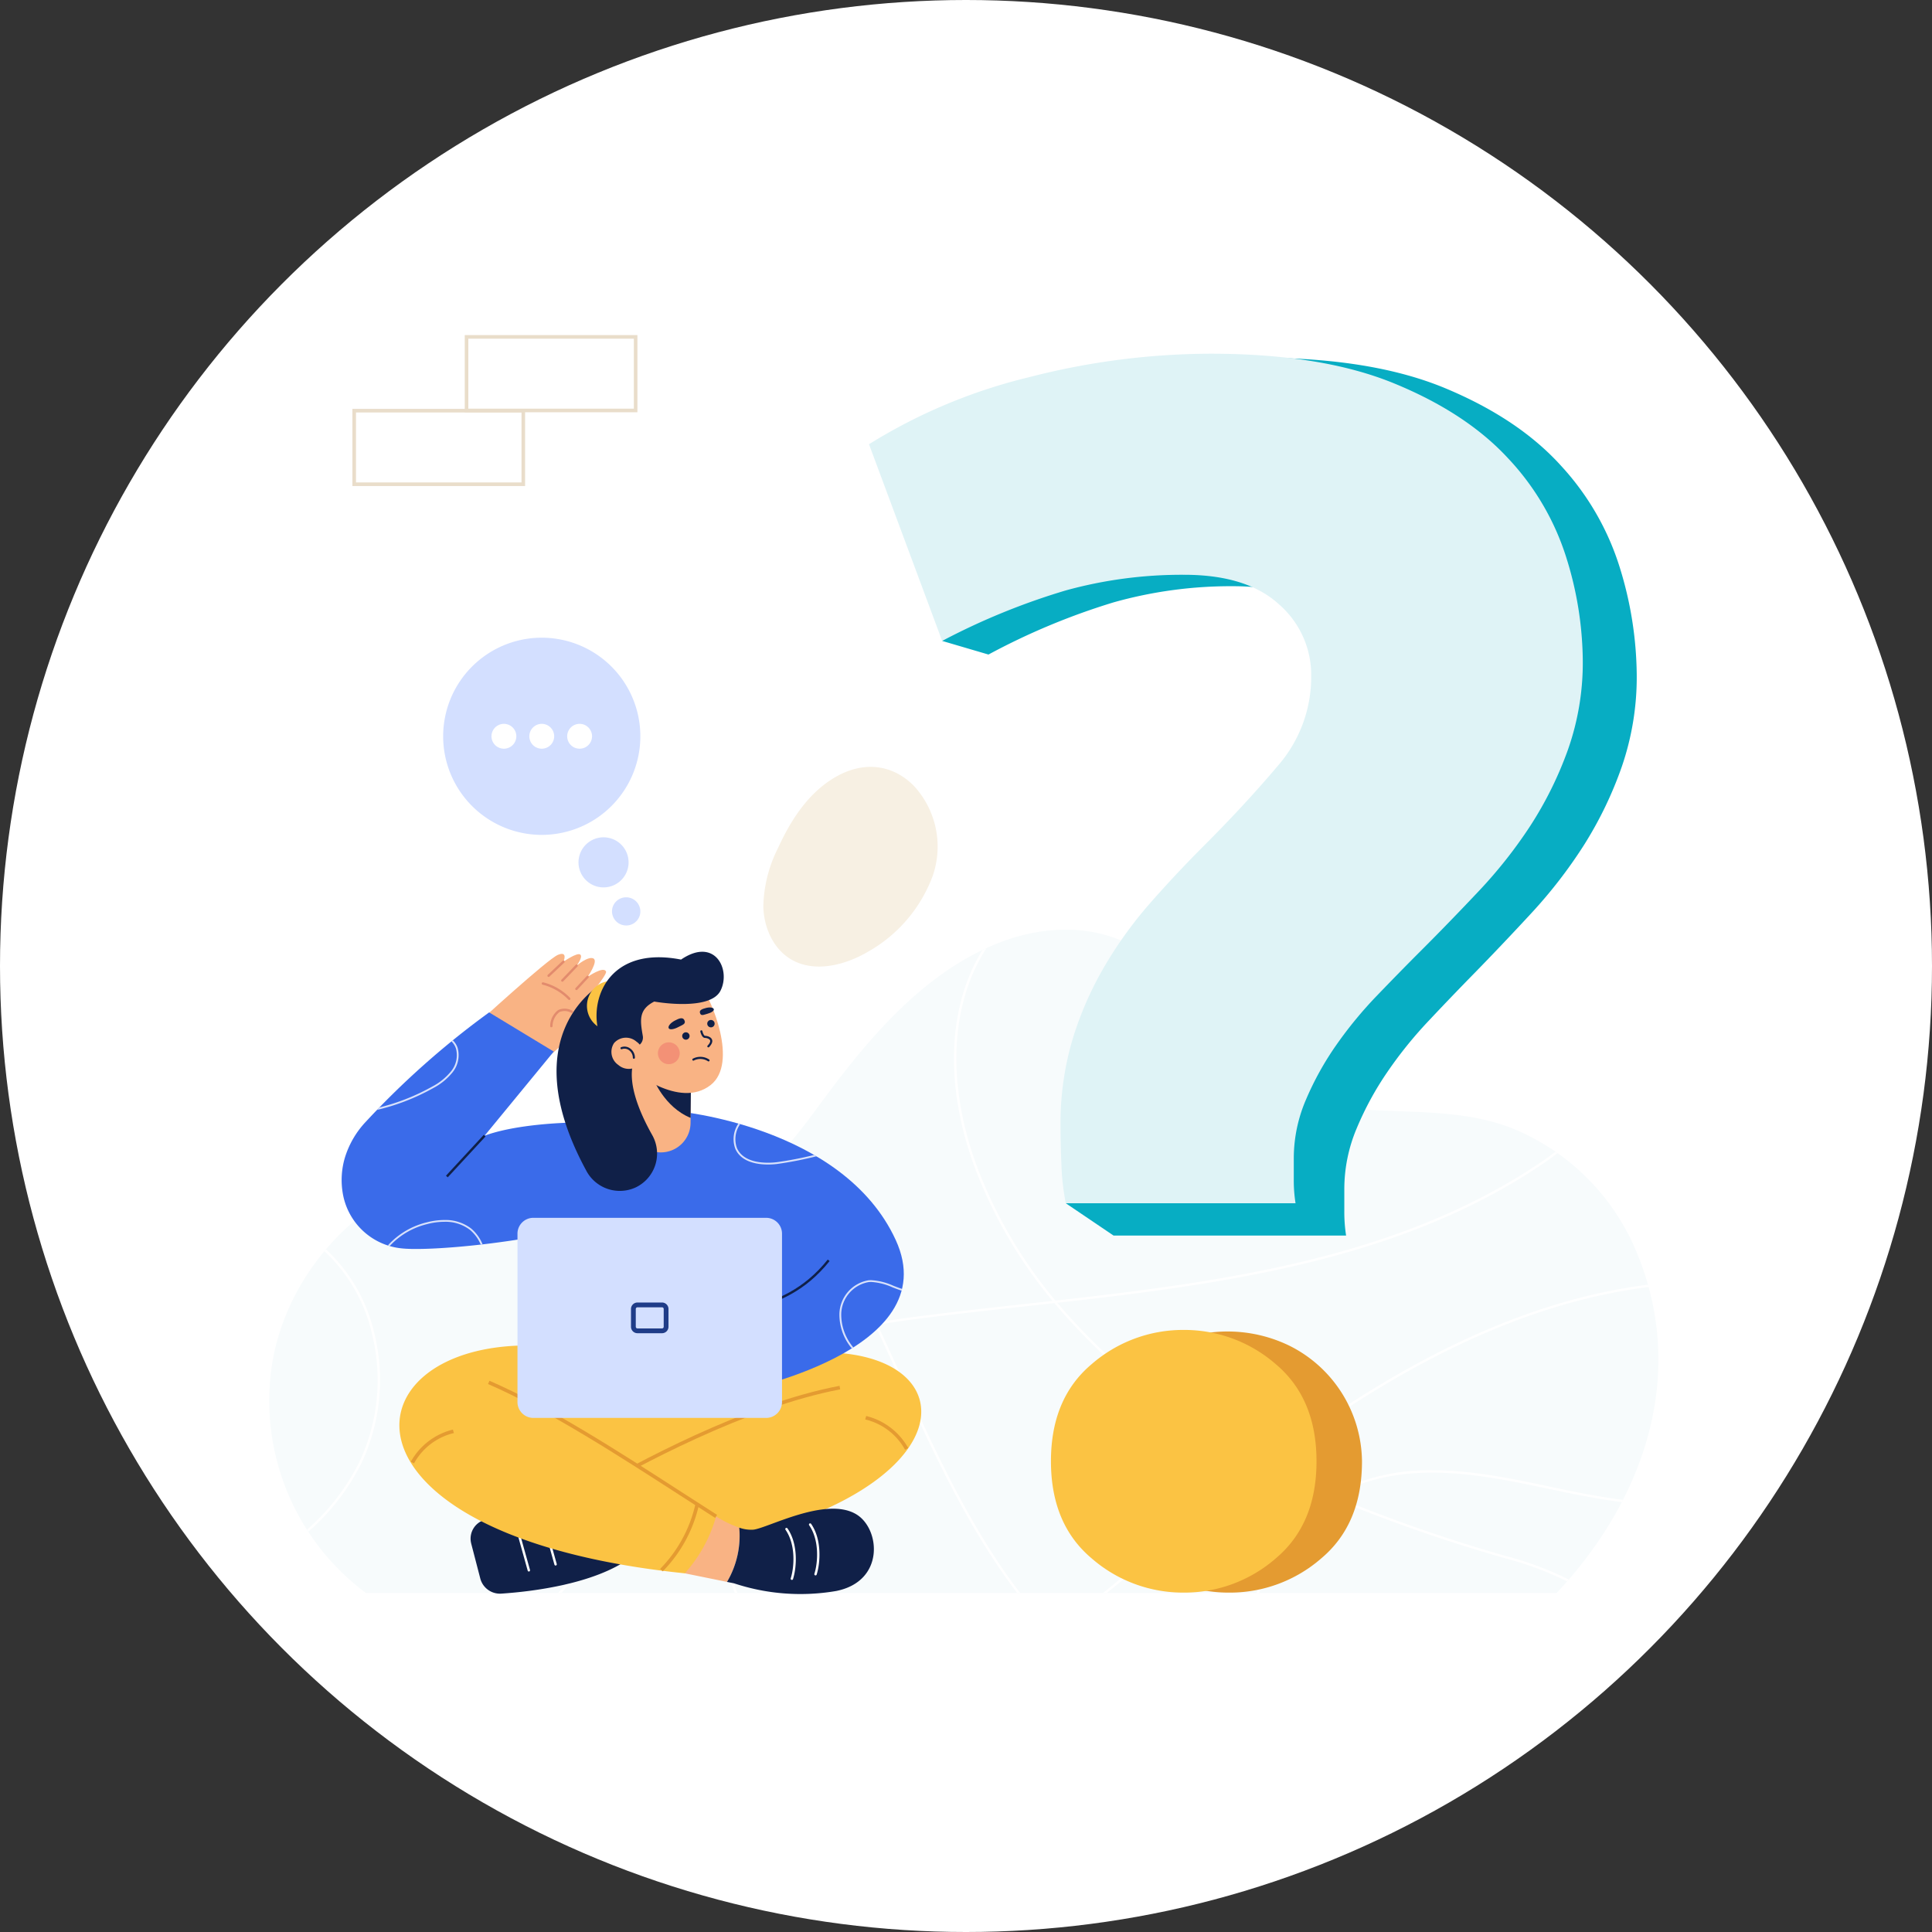 <svg xmlns="http://www.w3.org/2000/svg" width="314" height="314" viewBox="0 0 314 314"><rect x="0" y="0" width="314" height="314" fill="#333333" stroke="none"/><g transform="translate(-69 -2419)"><circle cx="157" cy="157" r="157" transform="translate(69 2419)" fill="#fff"/><g transform="translate(112.724 2473.463)"><path d="M602.613-1292.654a36.982,36.982,0,0,0-19.608-19.155c-9.013-3.65-19.362-2.322-28.856-3.544-8.245-1.063-14.194-4.744-19.118-11.288-4.717-6.271-8.946-13.215-16.659-16.116-6.095-2.291-13.023-1.656-19.081.733-11.161,4.4-19.591,13.756-26.691,23.079-6.482,8.512-11.769,17.831-23.759,18.134-5.426.138-10.734-1.186-16.039-2.51-6.424-1.6-12.844-3.209-19.46-2.215-15.965,2.4-29.261,15.688-32.047,31.509a38.914,38.914,0,0,0,15.2,37.663H589.979c14.184-15.048,21.628-35.834,12.634-56.29" transform="translate(-380.725 1440.815)" fill="#f7fbfc"/><path d="M739.721-944.1h.532a40.84,40.84,0,0,0,8.433-14.466,38,38,0,0,0-.354-26.174,75.5,75.5,0,0,0-6.225-11.486,73.63,73.63,0,0,1-6.28-11.643,25.962,25.962,0,0,1-1.454-5.38c-.133-.017-.267-.031-.4-.047a26.359,26.359,0,0,0,1.492,5.57,73.992,73.992,0,0,0,6.312,11.705,75.19,75.19,0,0,1,6.194,11.425,37.614,37.614,0,0,1,.346,25.906,40.393,40.393,0,0,1-8.6,14.589" transform="translate(-692.74 1148.547)" fill="#fff"/><path d="M1132.813-1230.6c3.987.85,7.828,1.612,11.545,2.092.064-.123.124-.247.188-.37-3.746-.476-7.624-1.243-11.65-2.1-6.132-1.307-12.77-2.72-19.351-2.72a34.33,34.33,0,0,0-12.03,1.987,24.5,24.5,0,0,0-4.258,2.07c-3.522-1.5-7.063-3.141-10.569-4.938,2.544-1.917,5.116-3.8,7.716-5.61,19.294-13.473,37.1-21.112,54.3-23.279-.034-.126-.07-.252-.106-.378-17.25,2.185-35.095,9.844-54.423,23.339-2.653,1.854-5.279,3.772-7.877,5.73a130.214,130.214,0,0,1-11.613-6.748,101.164,101.164,0,0,1-22.084-19.381c27.539-3.091,55.576-6.983,78.473-22.285.868-.582,1.832-1.267,2.829-2.043-.11-.079-.221-.156-.333-.233-.956.741-1.879,1.395-2.713,1.953-22.891,15.3-50.98,19.161-78.554,22.251a75.7,75.7,0,0,1-12.628-21.469c-4.856-12.866-4.6-25.491.7-34.639.23-.4.473-.789.724-1.177-.221.1-.441.208-.66.313q-.206.332-.4.668c-5.362,9.251-5.629,22-.732,34.974a75.96,75.96,0,0,0,12.53,21.381q-2.4.269-4.784.531c-5.743.633-11.68,1.29-17.446,2.032-2.1.271-4.245.587-6.374.982-4.565-9.635-9.58-19.034-16.062-27.1-.093.093-.187.182-.281.274,6.427,8,11.41,17.33,15.947,26.9-9.288,1.771-18.307,5.1-23.123,12.852-4.5,7.239-4.493,17.244.012,29.738.156.433.316.859.479,1.282h.417c-.178-.464-.356-.931-.53-1.415-4.463-12.376-4.479-22.268-.047-29.4,4.758-7.659,13.728-10.944,22.964-12.695,1.612,3.41,3.168,6.846,4.716,10.262l.168.372c5.373,11.862,10.931,23.309,18.208,32.876h.486c-7.344-9.584-12.933-21.1-18.339-33.036l-.168-.372c-1.534-3.387-3.078-6.795-4.675-10.175,2.089-.386,4.187-.7,6.252-.96,5.762-.742,11.7-1.4,17.438-2.031q2.514-.278,5.038-.559a101.4,101.4,0,0,0,22.335,19.655,130.692,130.692,0,0,0,11.483,6.685c-6.619,5.005-13.057,10.272-19.342,15.415q-3.266,2.671-6.6,5.379h.618q3.14-2.549,6.227-5.078c6.329-5.178,12.813-10.483,19.479-15.518,3.488,1.794,7.008,3.43,10.511,4.929a29,29,0,0,0-11.059,13.5c-.3.717-.554,1.441-.794,2.169h.411c.226-.679.467-1.352.742-2.022a28.565,28.565,0,0,1,11.135-13.461,256.922,256.922,0,0,0,27.685,9.694l.311.092a53.6,53.6,0,0,1,10.2,3.783c.087-.1.176-.2.263-.3a53.2,53.2,0,0,0-10.356-3.853l-.311-.092a258.121,258.121,0,0,1-27.385-9.571,24.228,24.228,0,0,1,3.952-1.892c10.094-3.74,21.289-1.356,31.164.749" transform="translate(-924.494 1418.181)" fill="#fff"/><path d="M444.311-885.232a31.171,31.171,0,0,1-2.1,20.842,35.893,35.893,0,0,1-8.451,10.914c.071.111.143.219.215.328a36.27,36.27,0,0,0,8.585-11.072,31.565,31.565,0,0,0,2.132-21.107,26.787,26.787,0,0,0-7.868-13.686c-.084.1-.168.2-.251.3a26.413,26.413,0,0,1,7.741,13.482" transform="translate(-427.566 1047.606)" fill="#fff"/><path d="M1093.4-1567.777a14.542,14.542,0,0,1,3.04,14.678,23.559,23.559,0,0,1-10.542,12.3c-3.834,2.232-8.836,3.463-12.608,1.125-2.818-1.746-4.28-5.173-4.361-8.487a22.056,22.056,0,0,1,2.411-9.56c1.942-4.252,4.556-8.373,8.449-10.958,5.367-3.564,10.353-2.426,13.611.9" transform="translate(-988.593 1641.043)" fill="#f7f0e3"/><path d="M653.819-2160.105h26.9v-11.372h-26.9Zm27.483.584H653.236v-12.54H681.3v12.54" transform="translate(-621.427 2172.061)" fill="#e9ddca"/><path d="M497.392-2057.374h26.9v-11.37h-26.9Zm27.483.583H496.808v-12.538h28.067v12.538" transform="translate(-483.258 2081.319)" fill="#e9ddca"/><path d="M1394.119-2106.271a43.383,43.383,0,0,0-9.59-16.664q-6.877-7.608-18.76-12.572t-30.2-4.968a118.109,118.109,0,0,0-29.774,3.941,88.479,88.479,0,0,0-26.347,11.258l9.692,26.608-5.195,4.208,7.534,2.215a110.6,110.6,0,0,1,20.326-8.479,70.276,70.276,0,0,1,19.468-2.627q10.3,0,15.6,4.968a15.857,15.857,0,0,1,5.293,11.992,23,23,0,0,1-5.433,15.054q-5.451,6.581-12.03,13.3-4.573,4.667-8.873,9.64a69.229,69.229,0,0,0-7.585,10.678,58.015,58.015,0,0,0-5.295,12.276,50.392,50.392,0,0,0-2,14.76c0,1.76.037,3.853.14,6.291.017.448.04.887.067,1.32h-7.122l7.772,5.256H1349.6a25.248,25.248,0,0,1-.288-4.092v-3.513a25.391,25.391,0,0,1,2-9.792,50.629,50.629,0,0,1,5.014-9.212,67.877,67.877,0,0,1,6.728-8.326q3.719-3.955,7.157-7.461,4.571-4.669,9.441-9.935a78.17,78.17,0,0,0,8.592-11.106,62.352,62.352,0,0,0,6.151-12.724,44.775,44.775,0,0,0,2.442-15.054,60.24,60.24,0,0,0-2.72-17.244" transform="translate(-1174.55 2144.162)" fill="#07adc3"/><path d="M1267.336-2110.2a70.818,70.818,0,0,0-19.239,2.543,110.568,110.568,0,0,0-20.087,8.205l-11.89-31.967a88.407,88.407,0,0,1,26.037-10.9,119.035,119.035,0,0,1,29.425-3.813q18.1,0,29.841,4.808t18.54,12.166a41.8,41.8,0,0,1,9.476,16.127,57.173,57.173,0,0,1,2.689,16.69,42.567,42.567,0,0,1-2.412,14.57,59.944,59.944,0,0,1-6.079,12.314,75.907,75.907,0,0,1-8.491,10.748q-4.809,5.1-9.33,9.615-3.4,3.4-7.073,7.221a66.156,66.156,0,0,0-6.65,8.059,48.673,48.673,0,0,0-4.954,8.915,24.109,24.109,0,0,0-1.981,9.476v3.4a23.68,23.68,0,0,0,.286,3.961H1248.1a39.458,39.458,0,0,1-.71-6.364c-.1-2.358-.138-4.384-.138-6.088a47.839,47.839,0,0,1,1.981-14.285,55.555,55.555,0,0,1,5.231-11.881,66.976,66.976,0,0,1,7.5-10.333q4.242-4.809,8.768-9.33,6.506-6.506,11.89-12.875a21.991,21.991,0,0,0,5.369-14.57,15.208,15.208,0,0,0-5.231-11.605q-5.236-4.807-15.418-4.808" transform="translate(-1118.609 2149.155)" fill="#dff3f6"/><path d="M1575.969-763.681q0,10.221-6.616,15.78a22.593,22.593,0,0,1-14.964,5.567,22.591,22.591,0,0,1-14.97-5.567q-6.607-5.563-6.61-15.78t6.61-15.778a23,23,0,0,1,24.786-2.987,21.252,21.252,0,0,1,11.764,18.764" transform="translate(-1398.334 946.711)" fill="#e49b31"/><path d="M1512.636-765.52q0,10.22-6.616,15.779a22.593,22.593,0,0,1-14.964,5.567,22.591,22.591,0,0,1-14.97-5.567q-6.607-5.563-6.61-15.779t6.61-15.778a22.631,22.631,0,0,1,14.97-5.567,22.633,22.633,0,0,1,14.964,5.567q6.616,5.575,6.616,15.778" transform="translate(-1342.393 948.55)" fill="#fbc343"/><path d="M819.067-1471.007a4.07,4.07,0,0,1-1.06,5.657,4.071,4.071,0,0,1-5.657-1.062,4.07,4.07,0,0,1,1.06-5.657,4.071,4.071,0,0,1,5.657,1.061" transform="translate(-761.341 1554.402)" fill="#d3dfff"/><path d="M862.843-1386.534a2.3,2.3,0,0,1-2.688,1.825,2.3,2.3,0,0,1-1.844-2.675,2.3,2.3,0,0,1,2.687-1.824,2.3,2.3,0,0,1,1.844,2.674" transform="translate(-802.53 1480.621)" fill="#d3dfff"/><path d="M654.941-1731.792a16.025,16.025,0,0,1-18.7,12.8,16.025,16.025,0,0,1-12.8-18.7,16.023,16.023,0,0,1,18.7-12.8,16.025,16.025,0,0,1,12.8,18.7" transform="translate(-594.866 1799.946)" fill="#d3dfff"/><path d="M694.5-1628.738a2.019,2.019,0,0,1-2.019,2.019,2.019,2.019,0,0,1-2.019-2.019,2.018,2.018,0,0,1,2.019-2.019,2.018,2.018,0,0,1,2.019,2.019" transform="translate(-654.307 1693.939)" fill="#fff"/><path d="M747.211-1628.738a2.019,2.019,0,0,1-2.019,2.019,2.019,2.019,0,0,1-2.019-2.019,2.018,2.018,0,0,1,2.019-2.019,2.018,2.018,0,0,1,2.019,2.019" transform="translate(-700.866 1693.939)" fill="#fff"/><path d="M799.924-1628.738a2.019,2.019,0,0,1-2.019,2.019,2.019,2.019,0,0,1-2.019-2.019,2.018,2.018,0,0,1,2.019-2.019,2.018,2.018,0,0,1,2.019,2.019" transform="translate(-747.427 1693.939)" fill="#fff"/><path d="M661.378-536.339l1.5,5.772a3.306,3.306,0,0,0,3.456,2.412c4.909-.333,15.109-1.536,20.963-5.85l-1.664-8.319c-8.049-.456-15.576-.008-22.094,2.187a3.188,3.188,0,0,0-2.158,3.8" transform="translate(-628.532 732.694)" fill="#102048"/><path d="M725.814-507.889a.2.2,0,0,1-.187-.142l-2.01-7.2a.194.194,0,0,1,.135-.24.193.193,0,0,1,.24.135l2.01,7.2a.2.2,0,0,1-.135.24.2.2,0,0,1-.052.006" transform="translate(-683.586 708.839)" fill="#fff"/><path d="M763.036-516.223a.2.2,0,0,1-.187-.142l-2.01-7.2a.194.194,0,0,1,.135-.24.193.193,0,0,1,.24.135l2.01,7.2a.2.2,0,0,1-.135.24.2.2,0,0,1-.052.006" transform="translate(-716.463 716.2)" fill="#fff"/><path d="M681.386-766.142l-18.707,5.553,13.893,19.035,19.945,1.586L724.028-751.6l-10.454-15.731-32.188,1.189" transform="translate(-629.768 931.297)" fill="#fbc343"/><path d="M851.217-753.2C892.3-765.362,898.9-729.053,834.8-722.443a31.014,31.014,0,0,1-5.961-10.664l33.851-15.643L851.217-753.2" transform="translate(-776.536 920.999)" fill="#fbc343"/><path d="M957.053-525.409a17.758,17.758,0,0,1-3.763-1.83l-6.6,2.071,1.513,7.182,6.859,1.393a14.744,14.744,0,0,0,1.993-8.817" transform="translate(-880.627 719.229)" fill="#f9b384"/><path d="M827.879-691.675l-.293-.5c7.062-4.1,25.151-13.965,40.562-16.872l.108.574c-15.323,2.89-33.341,12.714-40.377,16.8" transform="translate(-775.427 879.82)" fill="#e49b31"/><path d="M592.654-764.313c-38.24-7.27-48.144,29.48,15.956,36.089a23.289,23.289,0,0,0,5.089-9.254,291.938,291.938,0,0,0-32.921-18.816l11.875-8.02" transform="translate(-541.036 929.467)" fill="#fbc343"/><path d="M722.583-693.814c-1.819-1.158-3.715-2.381-5.721-3.678-10.074-6.5-21.491-13.875-31.192-18.078l.232-.535c9.745,4.222,21.184,11.607,31.276,18.123,2.006,1.3,3.9,2.52,5.718,3.676l-.313.492" transform="translate(-650.076 886.05)" fill="#e49b31"/><path d="M578.716-642.588l-.511-.282a10.726,10.726,0,0,1,6.834-5.209l.156.562a10.039,10.039,0,0,0-6.478,4.929" transform="translate(-555.154 825.964)" fill="#e49b31"/><path d="M1217.334-661.546a10.046,10.046,0,0,0-6.479-4.93l.156-.562a10.733,10.733,0,0,1,6.834,5.211l-.511.282" transform="translate(-1113.959 842.71)" fill="#e49b31"/><path d="M925.744-533.747l-.427-.4a21.863,21.863,0,0,0,5.744-10.574l.571.12a22.431,22.431,0,0,1-5.888,10.852" transform="translate(-861.751 734.668)" fill="#e49b31"/><path d="M1039.478-536.99c-4.9-3.027-14.4,2.2-16.782,2.467a5.718,5.718,0,0,1-2.29-.328,14.745,14.745,0,0,1-1.993,8.817l1.165.237a34.281,34.281,0,0,0,16.6,1.234c7.886-1.586,7.153-10.046,3.3-12.426" transform="translate(-943.98 728.672)" fill="#102048"/><path d="M1133.567-509.1a.192.192,0,0,1-.059-.009.2.2,0,0,1-.127-.244c.582-1.843.836-5.469-.85-7.9a.2.2,0,0,1,.05-.271.2.2,0,0,1,.271.05c1.766,2.549,1.506,6.326.9,8.242a.2.2,0,0,1-.186.137" transform="translate(-1044.747 710.679)" fill="#fff"/><path d="M1100.65-502.844a.192.192,0,0,1-.059-.009.193.193,0,0,1-.127-.243c.582-1.844.836-5.469-.85-7.9a.194.194,0,0,1,.049-.271.2.2,0,0,1,.271.05c1.766,2.549,1.506,6.326.9,8.242a.194.194,0,0,1-.185.135" transform="translate(-1015.673 705.156)" fill="#fff"/><path d="M678.932-1293.277s9.631-8.189,9.274-9.746c-.255-1.113-2.983.518-2.983.518s3.826-4.538,3.631-5.091c-.348-.984-2.994.851-2.994.851s1.789-2.574.933-2.993-2.719,1.167-2.719,1.167,1.089-1.43.577-1.805-2.719,1.167-2.719,1.167.792-1.8-.891-1.119-13.483,11.512-13.483,11.512l11.372,5.537" transform="translate(-634.079 1411.048)" fill="#f9b384"/><path d="M764.889-1268.019a.194.194,0,0,1-.131-.051,8.848,8.848,0,0,0-4.206-2.439.194.194,0,0,1-.129-.243.193.193,0,0,1,.243-.128,9.144,9.144,0,0,1,4.354,2.521.2.2,0,0,1,.012.276.194.194,0,0,1-.144.064" transform="translate(-716.096 1376.077)" fill="#e28b6d"/><path d="M772.415-1231.205l-.027,0a.2.2,0,0,1-.166-.219,3.268,3.268,0,0,1,1.3-2.588,2.53,2.53,0,0,1,2.274.1.2.2,0,0,1,.1.255.2.2,0,0,1-.256.1,2.171,2.171,0,0,0-1.929-.12,2.974,2.974,0,0,0-1.109,2.3.194.194,0,0,1-.192.168" transform="translate(-726.523 1343.705)" fill="#e28b6d"/><path d="M768.526-1298.568a.2.2,0,0,1-.142-.062.193.193,0,0,1,.008-.274l2.417-2.278a.2.2,0,0,1,.275.008.2.2,0,0,1-.008.276l-2.417,2.277a.194.194,0,0,1-.133.054" transform="translate(-723.088 1402.882)" fill="#e28b6d"/><path d="M787.692-1292.972a.2.2,0,0,1-.135-.054.2.2,0,0,1-.006-.275l2.321-2.418a.194.194,0,0,1,.275-.006.2.2,0,0,1,.006.275l-2.321,2.418a.192.192,0,0,1-.14.061" transform="translate(-740.018 1398.063)" fill="#e28b6d"/><path d="M807.276-1277.78a.2.2,0,0,1-.133-.053.2.2,0,0,1-.01-.275l1.821-1.953a.2.2,0,0,1,.275-.009.193.193,0,0,1,.01.274l-1.821,1.955a.2.2,0,0,1-.142.062" transform="translate(-757.315 1384.233)" fill="#e28b6d"/><path d="M780.767-1045.143l-35.212,1.362-3.891-32.1s11.788-11.182,16.323-15.3l7.656-.392c23.754,10.8,19.865,24.282,15.123,46.428" transform="translate(-699.535 1217.69)" fill="#3a6bea"/><path d="M947.1-1091.571s27.177,2.324,35.744,20.943c8.383,18.218-26.068,24.707-26.068,24.707l-9.676-45.65" transform="translate(-880.992 1217.69)" fill="#3a6bea"/><path d="M505.063-1208.979l11.23-13.666-10.5-6.365a137.052,137.052,0,0,0-20.031,17.759,14.83,14.83,0,0,0-3.446,5.956,12.818,12.818,0,0,0-.329,5.592,10.8,10.8,0,0,0,9.542,9.041c4.278.5,20.621-.778,33.85-4.669l3.891-15.017c-2-1.135-16.859-1.332-24.2,1.37" transform="translate(-470.018 1339.087)" fill="#3a6bea"/><path d="M1033.029-1067.556c-1.785,0-4.375-.4-5.319-2.554a4.506,4.506,0,0,1,.5-4.1l.291.084a4.246,4.246,0,0,0-.525,3.9c.879,2,3.333,2.38,5.044,2.38a11.938,11.938,0,0,0,1.429-.086,58.6,58.6,0,0,0,6.072-1.172l.37.215c-.059.014-.117.028-.176.041a59.941,59.941,0,0,1-6.231,1.206,12.365,12.365,0,0,1-1.456.087" transform="translate(-951.927 1202.356)" fill="#d8e1fb"/><path d="M1176.9-845.057a8.552,8.552,0,0,1-2.011-5.614,5.685,5.685,0,0,1,4.718-5.453c.152-.014.3-.02.455-.02a10.174,10.174,0,0,1,3.6.907c.463.179.933.36,1.409.514-.023.095-.047.188-.072.283-.489-.157-.969-.341-1.442-.524a9.845,9.845,0,0,0-3.485-.889c-.143,0-.287.006-.432.02a5.383,5.383,0,0,0-4.454,5.175,8.268,8.268,0,0,0,1.968,5.444c-.082.053-.165.106-.248.157" transform="translate(-1082.187 1009.743)" fill="#d8e1fb"/><path d="M546.574-935.71c-.1-.03-.2-.067-.3-.1a12.491,12.491,0,0,1,6.323-3.743,11.312,11.312,0,0,1,2.824-.378,6.827,6.827,0,0,1,4.408,1.407,6.685,6.685,0,0,1,1.83,2.552l-.3.034a6.329,6.329,0,0,0-1.714-2.361,6.53,6.53,0,0,0-4.221-1.342,11.038,11.038,0,0,0-2.753.37,12.231,12.231,0,0,0-6.1,3.559" transform="translate(-526.951 1083.75)" fill="#d8e1fb"/><path d="M530.989-1178.949l.38-.394a34.47,34.47,0,0,0,8.617-3.407,9.722,9.722,0,0,0,3.071-2.5,4.145,4.145,0,0,0,.769-3.685,2.82,2.82,0,0,0-.739-1.156l.225-.184a3.086,3.086,0,0,1,.792,1.248,4.439,4.439,0,0,1-.812,3.952,9.985,9.985,0,0,1-3.161,2.582,35.169,35.169,0,0,1-9.143,3.547" transform="translate(-513.45 1304.875)" fill="#d8e1fb"/><path d="M894.055-1156.451l0,.5-.079,7.74-.01.839a4.808,4.808,0,0,1-1.421,3.365,4.817,4.817,0,0,1-3.369,1.406,4.821,4.821,0,0,1-4.849-4.775l-.094-9.565,9.826.493" transform="translate(-825.458 1275.432)" fill="#f9b384"/><path d="M921.821-1148.45l-.079,7.74c-4.3-1.751-6.072-6.407-6.072-6.407l6.151-1.332" transform="translate(-853.229 1267.93)" fill="#102048"/><path d="M888.229-1269.292c1.542,1.85,6.043,12.332,1.48,15.909-5.135,4.025-12.949-2.59-12.949-2.59l-1.048-12.209,6.783-1.788,5.734.679" transform="translate(-817.936 1375.266)" fill="#f9b384"/><path d="M788.658-1269.917s-15.044,7.847-2.778,30.465a6.161,6.161,0,0,0,8.05,2.755h0a6.1,6.1,0,0,0,2.676-8.522c-2.007-3.564-3.943-8.154-3.117-11.57l-4.833-13.128" transform="translate(-734.336 1375.219)" fill="#102048"/><path d="M831.554-1268.889a4.069,4.069,0,0,1-4.07,4.07,4.069,4.069,0,0,1-4.069-4.07,4.068,4.068,0,0,1,4.069-4.068,4.069,4.069,0,0,1,4.07,4.068" transform="translate(-771.743 1377.904)" fill="#fbc343"/><path d="M844.27-1299.744c-.44-2.538-.708-4.28,1.858-5.589,0,0,9.043,1.645,10.77-1.766s-.9-8.8-6.413-5.057c-14.1-2.755-15.99,10.441-11.715,14.839l4.22-.647a1.537,1.537,0,0,0,1.28-1.78" transform="translate(-783.522 1413.649)" fill="#102048"/><path d="M957.209-1200.69a.6.6,0,0,1-.6.6.6.6,0,0,1-.6-.6.6.6,0,0,1,.6-.6.6.6,0,0,1,.6.6" transform="translate(-888.858 1314.602)" fill="#102048"/><path d="M992.075-1217.863a.6.6,0,0,1-.6.6.6.6,0,0,1-.6-.6.6.6,0,0,1,.6-.6.6.6,0,0,1,.6.6" transform="translate(-919.653 1329.771)" fill="#102048"/><path d="M982.537-1201.3a.171.171,0,0,1-.117-.047.171.171,0,0,1-.006-.241c.241-.254.505-.61.394-.868s-.6-.385-.826-.385c-.48,0-.71-.854-.751-1.026a.171.171,0,0,1,.125-.205.171.171,0,0,1,.205.126c.088.361.286.764.42.764.23,0,.932.107,1.139.59.148.345-.007.761-.46,1.239a.168.168,0,0,1-.123.053" transform="translate(-911.133 1317.064)" fill="#102048"/><path d="M972.769-1166.409a.165.165,0,0,1-.1-.03,2.275,2.275,0,0,0-2.286-.117.171.171,0,0,1-.232-.062.172.172,0,0,1,.062-.234,2.587,2.587,0,0,1,2.647.131.171.171,0,0,1,.046.237.171.171,0,0,1-.141.075" transform="translate(-901.334 1284.453)" fill="#102048"/><path d="M939.507-1220.579c.342.643-.254.773-.952,1.144s-1.413.507-1.576.2.271-.856.969-1.228,1.295-.613,1.56-.115" transform="translate(-872.02 1331.888)" fill="#102048"/><path d="M980.59-1235.01c.15.574.579.324,1.2.16s1.127-.476,1.055-.75-.635-.364-1.258-.2-1.115.345-1,.791" transform="translate(-910.556 1345.156)" fill="#102048"/><path d="M923.972-1183.745a1.773,1.773,0,0,1-1.773-1.773,1.772,1.772,0,0,1,1.773-1.773,1.772,1.772,0,0,1,1.773,1.773,1.773,1.773,0,0,1-1.773,1.773" transform="translate(-858.996 1302.237)" fill="#f39176"/><path d="M861.419-1193.084a2.58,2.58,0,0,1,.693,3.567,2.582,2.582,0,0,1-3.627.233,2.58,2.58,0,0,1-.693-3.567,2.579,2.579,0,0,1,3.627-.233" transform="translate(-801.709 1307.908)" fill="#f9b384"/><path d="M872.261-1179.417a.17.17,0,0,1-.17-.17,1.5,1.5,0,0,0-.655-1.244,1.2,1.2,0,0,0-1.119-.148.171.171,0,0,1-.222-.094.171.171,0,0,1,.093-.222,1.543,1.543,0,0,1,1.437.182,1.831,1.831,0,0,1,.806,1.525.17.17,0,0,1-.17.17" transform="translate(-812.963 1297.03)" fill="#102048"/><path d="M627.394-1051.622l-.286-.265,6.144-6.644.286.265-6.144,6.644" transform="translate(-598.349 1188.506)" fill="#102048"/><path d="M1049.625-876.567l-.113-.372c4.472-1.363,8.811-2.994,12.744-7.912l.3.243c-4,5.005-8.4,6.659-12.935,8.041" transform="translate(-971.449 1035.099)" fill="#102048"/><path d="M767.181-942.958H729.142a2.584,2.584,0,0,0-2.477,2.678v27.159a2.584,2.584,0,0,0,2.477,2.68h38.039a2.584,2.584,0,0,0,2.477-2.68v-27.159a2.584,2.584,0,0,0-2.477-2.678" transform="translate(-686.285 1086.423)" fill="#d3dfff"/><path d="M889.776-825.038H885.76a1.052,1.052,0,0,0-1.04,1.061v2.867a1.052,1.052,0,0,0,1.04,1.061h4.016a1.052,1.052,0,0,0,1.04-1.061v-2.867A1.052,1.052,0,0,0,889.776-825.038Zm0,.778a.272.272,0,0,1,.261.283v2.867a.273.273,0,0,1-.261.283H885.76a.273.273,0,0,1-.261-.283v-2.867a.273.273,0,0,1,.261-.283h4.016" transform="translate(-825.892 982.268)" fill="#1f3c88"/></g></g></svg>